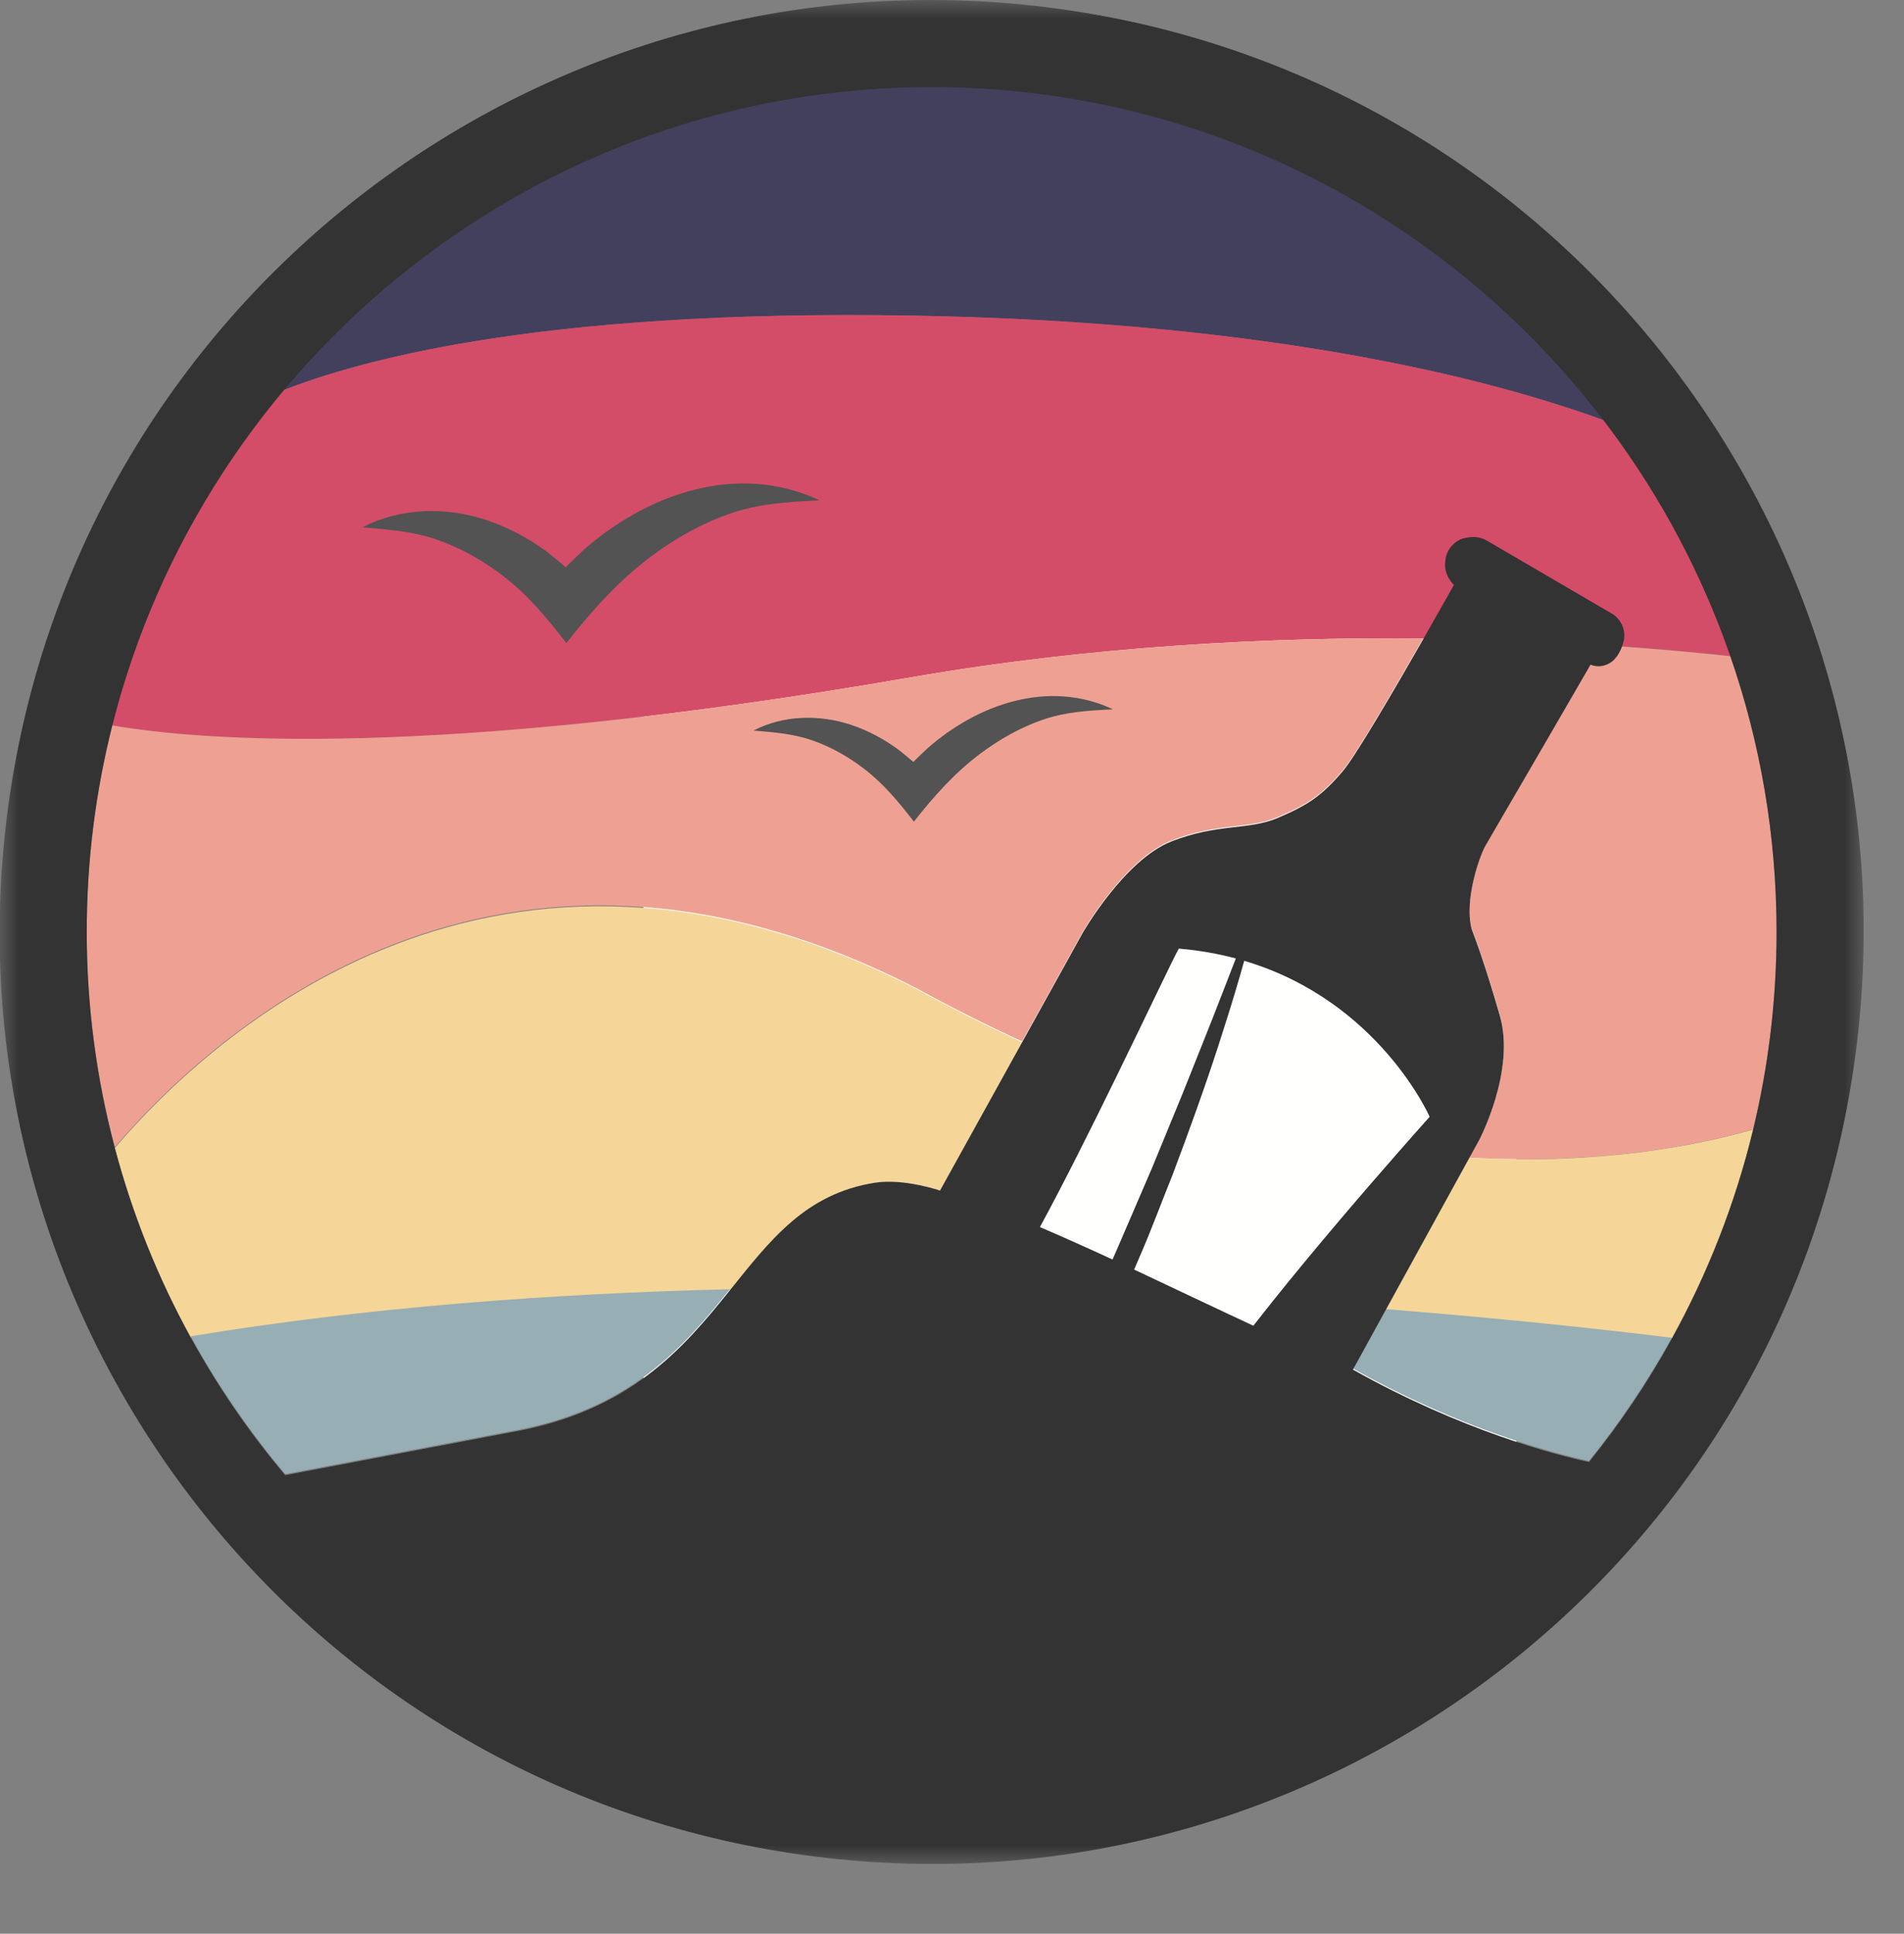 <?xml version="1.0" encoding="UTF-8"?>
<svg xmlns="http://www.w3.org/2000/svg" fill="none" viewBox="0 0 49.036 49.794" style="max-height: 500px" width="49.036" height="49.794">
  <rect x="0" y="0" width="49.036" height="49.794" fill="#808080" stroke="none"/>
  <g clip-path="url(#clip0_1_3597)">
    <path fill="#FFFFFE" d="M16.57 38.918H39.056V16.436H16.57V38.918Z"></path>
    <path fill="#42405D" d="M23.491 8.129C33.102 8.293 38.844 9.88 41.674 10.962C37.651 5.582 31.228 2.1 23.992 2.1C17.098 2.1 10.944 5.263 6.897 10.215C9.002 9.308 13.787 7.964 23.491 8.129Z"></path>
    <path fill="#D44D68" d="M23.491 17.437C32.791 15.828 41.607 16.556 44.837 16.923C44.087 14.764 43.017 12.754 41.674 10.959C38.844 9.876 33.102 8.29 23.491 8.126C13.787 7.96 9.002 9.305 6.897 10.212C4.912 12.642 3.433 15.502 2.625 18.632C4.633 19.021 10.622 19.664 23.491 17.437Z"></path>
    <path fill="#525352" d="M9.334 13.579C10.32 13.07 11.48 13.047 12.523 13.39C13.072 13.571 13.588 13.847 14.056 14.186C14.151 14.255 14.569 14.605 14.569 14.605C14.569 14.605 14.936 14.245 15.016 14.174C16.67 12.709 19.003 11.895 21.105 12.883C20.3 12.924 19.544 12.964 18.774 13.235C18.058 13.487 17.392 13.864 16.784 14.317C15.927 14.955 15.242 15.727 14.586 16.56C14.093 15.919 13.598 15.32 12.948 14.824C12.44 14.436 11.881 14.117 11.277 13.905C10.635 13.679 10.003 13.636 9.334 13.579C9.558 13.463 9.461 13.59 9.334 13.579Z"></path>
    <path fill="#EEA193" d="M2.957 29.538C5.5 26.564 12.782 19.917 23.585 25.437C24.519 25.951 25.433 26.408 26.325 26.816L27.884 24C27.884 24 28.957 22.124 30.163 21.648C31.368 21.172 32.151 21.366 32.921 21.035C33.692 20.704 34.04 20.47 34.574 19.847C34.905 19.462 35.922 17.717 36.652 16.44C32.84 16.404 28.229 16.616 23.491 17.436C11.139 19.573 5.127 19.067 2.888 18.679C2.461 20.375 2.234 22.15 2.234 23.976C2.234 25.898 2.486 27.762 2.957 29.538Z"></path>
    <path fill="#EEA193" d="M41.465 17.054C41.192 17.218 40.963 17.098 40.963 17.098C40.963 17.098 38.397 21.527 38.261 21.753C38.125 21.979 37.699 23.134 37.903 23.91C38.035 24.273 38.216 24.721 38.627 26.136C39.038 27.552 38.095 29.339 38.095 29.339L37.836 29.81C41.21 29.995 43.73 29.489 45.149 29.081C45.544 27.445 45.754 25.738 45.754 23.982C45.754 21.503 45.336 19.119 44.568 16.898C43.848 16.819 42.899 16.729 41.767 16.649C41.706 16.806 41.604 16.971 41.465 17.054Z"></path>
    <path fill="#F5D698" d="M37.836 29.814L35.685 33.725C38.91 33.981 41.484 34.269 43.055 34.464C43.978 32.792 44.689 30.987 45.149 29.086C43.73 29.493 41.21 29.999 37.836 29.814Z"></path>
    <path fill="#F5D698" d="M22.539 30.455C23.286 30.339 24.208 30.657 24.208 30.657L26.325 26.838C25.432 26.43 24.519 25.973 23.585 25.459C12.782 19.939 5.5 26.586 2.957 29.561C3.412 31.279 4.073 32.914 4.911 34.439C9.425 33.692 14.19 33.338 18.797 33.226C19.841 31.927 20.753 30.731 22.539 30.455Z"></path>
    <path fill="#96AEB4" d="M13.144 36.856C16.222 36.321 17.597 34.691 18.797 33.198C14.19 33.31 9.425 33.664 4.911 34.41C5.606 35.674 6.422 36.862 7.345 37.958L13.144 36.856Z"></path>
    <mask height="48" width="48" y="0" x="0" maskUnits="userSpaceOnUse" style="mask-type:alpha" id="mask0_1_3597">
      <path fill="white" d="M0 0H47.997V47.997H0V0Z"></path>
    </mask>
    <g mask="url(#mask0_1_3597)">
      <path fill="#96AEB4" d="M40.922 37.62C41.722 36.63 42.436 35.569 43.055 34.449C43.128 34.457 43.199 34.466 43.267 34.475C41.721 34.281 39.059 33.977 35.685 33.711L34.844 35.241C37.648 36.813 40.044 37.43 40.922 37.62Z"></path>
    </g>
    <mask height="48" width="48" y="0" x="0" maskUnits="userSpaceOnUse" style="mask-type:alpha" id="mask1_1_3597">
      <path fill="white" d="M0 0H47.997V47.997H0V0Z"></path>
    </mask>
    <g mask="url(#mask1_1_3597)">
      <path fill="#333333" d="M43.055 34.475C42.436 35.596 41.722 36.657 40.922 37.647C40.044 37.457 37.648 36.84 34.844 35.268L38.095 29.355C38.095 29.355 39.038 27.568 38.627 26.153C38.216 24.737 38.035 24.29 37.903 23.926C37.699 23.15 38.125 21.995 38.261 21.769C38.397 21.543 40.964 17.114 40.964 17.114C40.964 17.114 41.192 17.234 41.465 17.07C41.604 16.987 41.706 16.822 41.767 16.665C41.798 16.584 41.82 16.504 41.828 16.44C41.865 16.14 41.679 15.897 41.536 15.815C41.392 15.733 38.485 14.033 38.306 13.928C38.127 13.823 37.938 13.801 37.694 13.862C37.491 13.912 37.242 14.132 37.223 14.449C37.169 14.815 37.444 15.062 37.444 15.062C37.444 15.062 37.103 15.673 36.652 16.462C35.923 17.739 34.905 19.484 34.574 19.869C34.04 20.492 33.692 20.726 32.921 21.057C32.151 21.388 31.368 21.195 30.163 21.67C28.958 22.146 27.884 24.022 27.884 24.022L24.209 30.657C24.209 30.657 23.286 30.339 22.54 30.454C20.753 30.731 19.841 31.926 18.797 33.226C17.597 34.719 16.222 36.349 13.144 36.884L7.345 37.986C6.422 36.89 5.606 35.702 4.911 34.438C4.073 32.914 3.412 31.278 2.957 29.56C2.486 27.785 2.234 25.921 2.234 23.998C2.234 22.172 2.461 20.397 2.888 18.701C5.26 9.257 13.823 2.243 23.994 2.243C33.513 2.243 41.622 8.386 44.568 16.914C45.336 19.136 45.754 21.519 45.754 23.998C45.754 25.754 45.544 27.462 45.149 29.098C44.689 31 43.978 32.804 43.055 34.475ZM32.279 34.138C31.77 33.901 31.254 33.658 30.737 33.413C30.226 33.171 29.715 32.929 29.209 32.692C29.252 32.592 29.295 32.491 29.338 32.391C29.651 31.675 29.915 30.952 30.195 30.262C30.417 29.675 30.627 29.103 30.823 28.552C31.092 27.797 31.334 27.081 31.538 26.424C31.739 25.804 31.904 25.238 32.044 24.741C35.513 25.769 36.819 28.758 36.819 28.758C36.819 28.758 36.505 29.108 36.017 29.664C35.2 30.596 33.896 32.106 32.76 33.529C32.596 33.735 32.435 33.938 32.279 34.138ZM28.652 32.433C28.01 32.136 27.383 31.854 26.782 31.598C27.374 30.51 28.075 29.107 28.701 27.828C29.531 26.131 30.228 24.654 30.359 24.427C30.886 24.471 31.374 24.56 31.828 24.68C31.644 25.159 31.432 25.703 31.197 26.304C30.978 26.854 30.741 27.451 30.489 28.081C30.446 28.188 30.401 28.297 30.356 28.406C30.138 28.936 29.912 29.487 29.678 30.055C29.386 30.735 29.084 31.437 28.776 32.151C28.735 32.244 28.693 32.339 28.652 32.433ZM26.977 0.189C13.825 -1.459 1.827 7.866 0.179 21.016C-1.469 34.166 7.858 46.161 21.011 47.809C34.163 49.456 46.161 40.131 47.809 26.981C49.456 13.831 40.13 1.836 26.977 0.189Z"></path>
    </g>
    <path fill="#525352" d="M19.405 18.812C20.181 18.412 21.093 18.394 21.914 18.664C22.346 18.806 22.752 19.023 23.119 19.29C23.194 19.344 23.523 19.619 23.523 19.619C23.523 19.619 23.812 19.336 23.875 19.28C25.176 18.128 27.011 17.488 28.664 18.265C28.031 18.297 27.436 18.329 26.831 18.542C26.267 18.74 25.744 19.037 25.265 19.393C24.591 19.895 24.052 20.502 23.536 21.158C23.148 20.654 22.759 20.182 22.248 19.792C21.849 19.487 21.408 19.236 20.933 19.069C20.429 18.891 19.931 18.857 19.405 18.812C19.581 18.721 19.505 18.821 19.405 18.812Z"></path>
  </g>
  <path fill="#1B1B1C" d="M79.905 31.704H69.249L67.269 36.6H59.997L71.121 11.4H78.141L89.301 36.6H81.885L79.905 31.704ZM77.817 26.448L74.577 18.384L71.337 26.448H77.817Z"></path>
  <path fill="#1B1B1C" d="M100.178 37.104C98.138 37.104 96.158 36.852 94.238 36.348C92.318 35.844 90.758 35.172 89.558 34.332L91.898 29.076C93.026 29.82 94.334 30.42 95.822 30.876C97.31 31.332 98.774 31.56 100.214 31.56C102.95 31.56 104.318 30.876 104.318 29.508C104.318 28.788 103.922 28.26 103.13 27.924C102.362 27.564 101.114 27.192 99.386 26.808C97.49 26.4 95.906 25.968 94.634 25.512C93.362 25.032 92.27 24.276 91.358 23.244C90.446 22.212 89.99 20.82 89.99 19.068C89.99 17.532 90.41 16.152 91.25 14.928C92.09 13.68 93.338 12.696 94.994 11.976C96.674 11.256 98.726 10.896 101.15 10.896C102.806 10.896 104.438 11.088 106.046 11.472C107.654 11.832 109.07 12.372 110.294 13.092L108.098 18.384C105.698 17.088 103.37 16.44 101.114 16.44C99.698 16.44 98.666 16.656 98.018 17.088C97.37 17.496 97.046 18.036 97.046 18.708C97.046 19.38 97.43 19.884 98.198 20.22C98.966 20.556 100.202 20.904 101.906 21.264C103.826 21.672 105.41 22.116 106.658 22.596C107.93 23.052 109.022 23.796 109.934 24.828C110.87 25.836 111.338 27.216 111.338 28.968C111.338 30.48 110.918 31.848 110.078 33.072C109.238 34.296 107.978 35.28 106.298 36.024C104.618 36.744 102.578 37.104 100.178 37.104Z"></path>
  <path fill="#1B1B1C" d="M138.607 11.4V36.6H131.479V26.772H121.759V36.6H114.631V11.4H121.759V20.868H131.479V11.4H138.607Z"></path>
  <path fill="#1B1B1C" d="M156.342 37.104C153.678 37.104 151.278 36.54 149.142 35.412C147.03 34.284 145.362 32.724 144.138 30.732C142.938 28.74 142.338 26.496 142.338 24C142.338 21.504 142.938 19.26 144.138 17.268C145.362 15.276 147.03 13.716 149.142 12.588C151.278 11.46 153.678 10.896 156.342 10.896C159.006 10.896 161.394 11.46 163.506 12.588C165.642 13.716 167.31 15.276 168.51 17.268C169.734 19.26 170.346 21.504 170.346 24C170.346 26.496 169.734 28.74 168.51 30.732C167.31 32.724 165.642 34.284 163.506 35.412C161.394 36.54 159.006 37.104 156.342 37.104ZM156.342 31.2C157.614 31.2 158.766 30.9 159.798 30.3C160.83 29.7 161.646 28.86 162.246 27.78C162.846 26.676 163.146 25.416 163.146 24C163.146 22.584 162.846 21.336 162.246 20.256C161.646 19.152 160.83 18.3 159.798 17.7C158.766 17.1 157.614 16.8 156.342 16.8C155.07 16.8 153.918 17.1 152.886 17.7C151.854 18.3 151.038 19.152 150.438 20.256C149.838 21.336 149.538 22.584 149.538 24C149.538 25.416 149.838 26.676 150.438 27.78C151.038 28.86 151.854 29.7 152.886 30.3C153.918 30.9 155.07 31.2 156.342 31.2Z"></path>
  <path fill="#1B1B1C" d="M185.096 29.904H181.208V36.6H174.08V11.4H185.6C187.88 11.4 189.86 11.784 191.54 12.552C193.22 13.296 194.516 14.376 195.428 15.792C196.34 17.184 196.796 18.828 196.796 20.724C196.796 22.548 196.364 24.144 195.5 25.512C194.66 26.856 193.448 27.912 191.864 28.68L197.3 36.6H189.668L185.096 29.904ZM189.596 20.724C189.596 19.548 189.224 18.636 188.48 17.988C187.736 17.34 186.632 17.016 185.168 17.016H181.208V24.396H185.168C186.632 24.396 187.736 24.084 188.48 23.46C189.224 22.812 189.596 21.9 189.596 20.724Z"></path>
  <path fill="#1B1B1C" d="M220.96 31.092V36.6H200.728V11.4H220.492V16.908H207.784V21.156H218.98V26.484H207.784V31.092H220.96Z"></path>
  <defs>
    <clipPath id="clip0_1_3597">
      <rect fill="white" height="48" width="47.997"></rect>
    </clipPath>
  </defs>
</svg>
